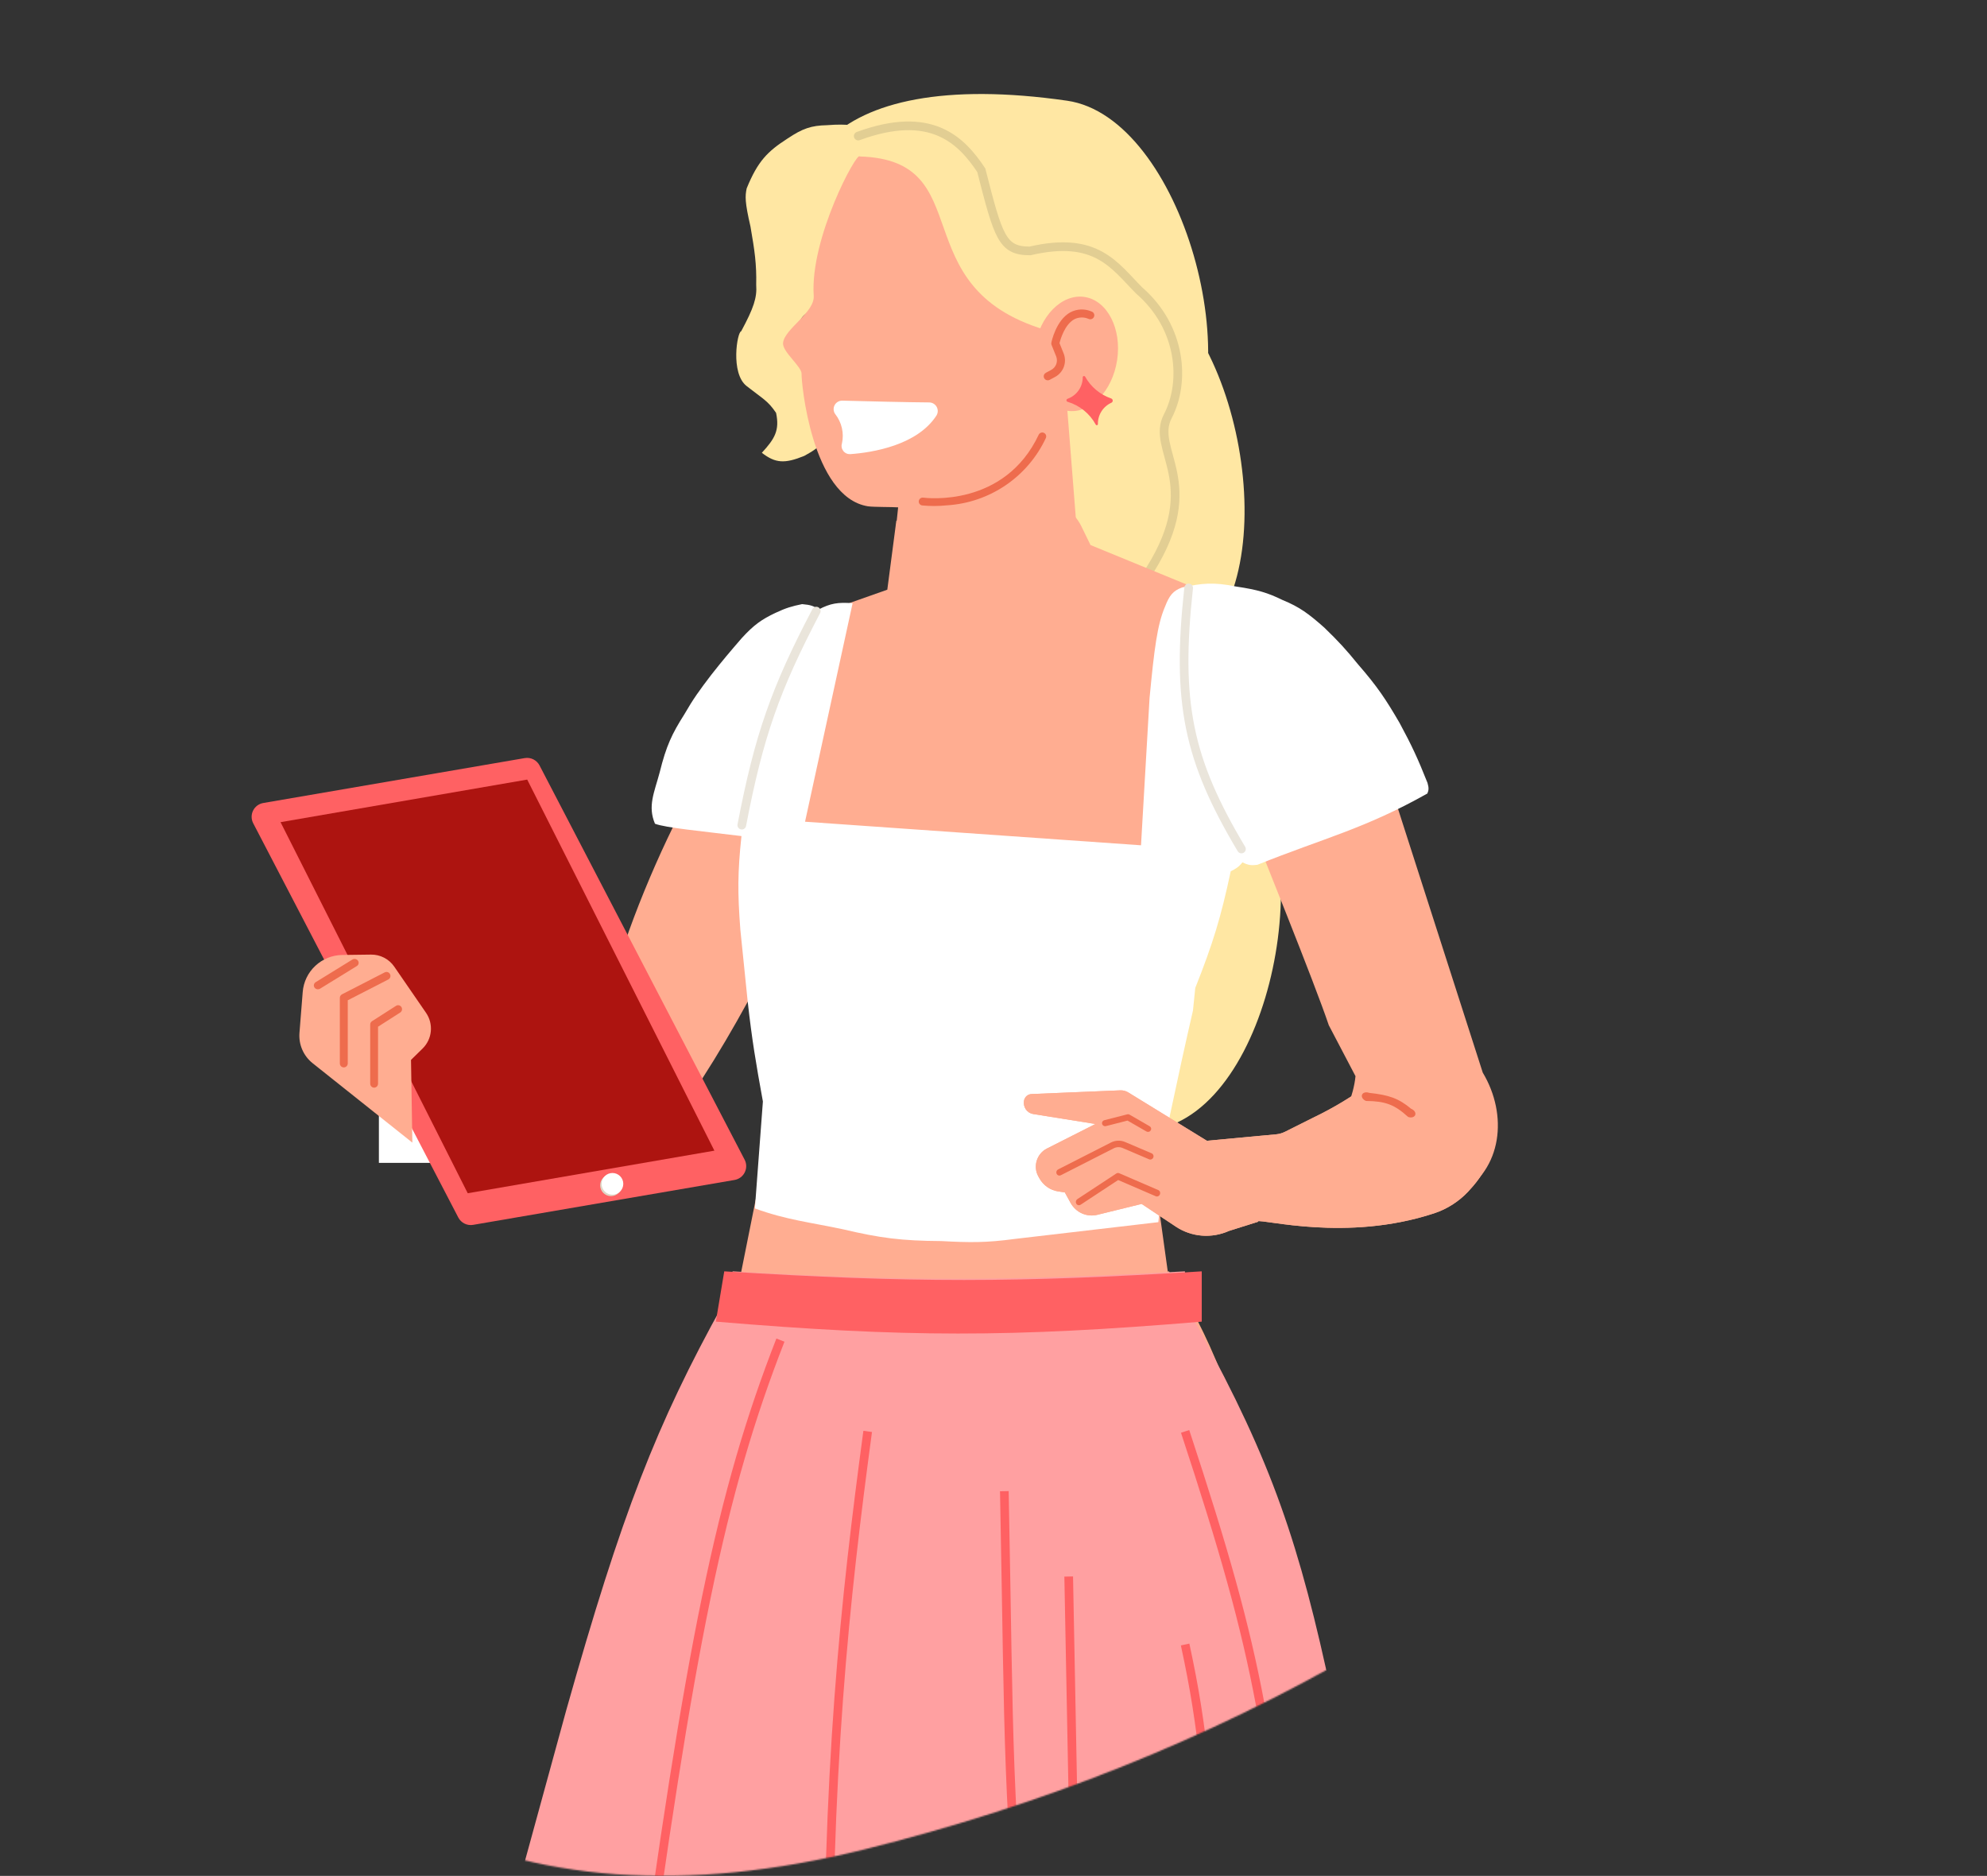 <?xml version="1.0" encoding="UTF-8"?> <svg xmlns="http://www.w3.org/2000/svg" width="1374" height="1297" viewBox="0 0 1374 1297" fill="none"><rect x="0" y="0" width="1374" height="1297" fill="#333333" stroke="none"/> <mask id="mask0_23_476" style="mask-type:alpha" maskUnits="userSpaceOnUse" x="0" y="0" width="1374" height="1297"> <path d="M597.513 1278.73C843.601 1217.82 1054.45 1096 1230.05 913.279C1405.66 730.554 1420.59 522.75 1274.85 289.866C1129.11 56.982 934.988 -35.574 692.484 12.197C449.979 59.968 258.843 176.41 119.075 361.523C-20.694 546.636 -37.418 761.008 68.901 1004.64C175.221 1248.27 351.425 1339.64 597.513 1278.73Z" fill="#C4C4C4"></path> </mask> <g mask="url(#mask0_23_476)"> <path d="M586.95 525.766C584.527 586.8 577.488 580.146 546.153 638.569C514.6 697.419 503.452 719.096 475.047 761.956C455.979 798.637 424.834 774.031 416.481 732.982C408.128 691.932 469.641 542.476 514.368 492.642C559.096 442.809 586.95 525.766 586.95 525.766Z" fill="#FFAD91"></path> <path d="M262 804H357V722H262V804Z" fill="white"></path> <path d="M182.054 555.188L362.837 524.14C364.864 523.792 366.95 524.096 368.793 525.008C370.635 525.921 372.14 527.395 373.088 529.217L514.91 801.806C515.613 803.158 515.986 804.657 516 806.18C516.013 807.704 515.667 809.209 514.989 810.573C514.31 811.938 513.319 813.124 512.096 814.034C510.873 814.944 509.452 815.554 507.949 815.813L327.16 846.861C325.134 847.208 323.049 846.903 321.207 845.989C319.365 845.076 317.862 843.602 316.914 841.78L175.092 569.19C174.389 567.839 174.015 566.34 174 564.817C173.986 563.293 174.333 561.788 175.011 560.424C175.689 559.059 176.681 557.873 177.905 556.964C179.129 556.054 180.55 555.445 182.054 555.188Z" fill="#FF6163"></path> <path d="M194 568.442L364.562 539L494 795.562L323.438 825L194 568.442Z" fill="#AD1410"></path> <path d="M284.215 732.806L292.209 724.968C295.453 721.789 297.471 717.57 297.91 713.053C298.348 708.536 297.179 704.01 294.606 700.268L272.615 668.317C270.828 665.718 268.425 663.599 265.621 662.148C262.817 660.698 259.697 659.96 256.539 660.002L236.698 660.26C229.763 660.352 223.112 663.026 218.049 667.758C212.987 672.491 209.877 678.941 209.329 685.843L207.075 714.144C206.762 718.114 207.429 722.1 209.016 725.753C210.603 729.406 213.063 732.616 216.18 735.1L285.145 790L284.215 732.806Z" fill="#FFAD91"></path> <path d="M219.805 684C219.2 684 218.61 683.812 218.125 683.465C217.64 683.117 217.286 682.629 217.114 682.073C216.943 681.517 216.965 680.923 217.175 680.38C217.386 679.837 217.775 679.373 218.284 679.059L243.772 663.369C244.397 663.019 245.139 662.913 245.844 663.073C246.548 663.234 247.161 663.649 247.553 664.231C247.945 664.814 248.087 665.519 247.948 666.199C247.81 666.88 247.401 667.482 246.809 667.881L221.316 683.576C220.865 683.852 220.341 683.999 219.805 684Z" fill="#EE6C4D"></path> <path d="M237.734 738C237.009 738 236.314 737.71 235.801 737.194C235.288 736.679 235 735.979 235 735.249V689.917C234.999 689.409 235.139 688.911 235.402 688.478C235.666 688.045 236.043 687.694 236.493 687.463L266.021 672.301C266.341 672.137 266.69 672.037 267.048 672.009C267.406 671.98 267.766 672.023 268.108 672.134C268.449 672.245 268.766 672.423 269.039 672.658C269.313 672.892 269.537 673.179 269.701 673.5C269.864 673.822 269.963 674.173 269.991 674.534C270.02 674.894 269.978 675.256 269.867 675.6C269.756 675.944 269.579 676.262 269.346 676.537C269.113 676.812 268.829 677.039 268.509 677.203L240.468 691.6V735.249C240.468 735.979 240.18 736.679 239.667 737.194C239.155 737.71 238.459 738 237.734 738V738Z" fill="#EE6C4D"></path> <path d="M258.703 752C257.986 752 257.298 751.711 256.792 751.198C256.285 750.684 256 749.987 256 749.261V708.358C256 707.895 256.115 707.44 256.335 707.034C256.556 706.629 256.874 706.287 257.259 706.04L273.789 695.466C274.089 695.262 274.426 695.121 274.781 695.051C275.135 694.98 275.501 694.983 275.854 695.059C276.208 695.134 276.543 695.281 276.84 695.49C277.136 695.699 277.389 695.966 277.582 696.276C277.775 696.586 277.905 696.931 277.964 697.293C278.023 697.654 278.01 698.024 277.925 698.38C277.841 698.736 277.686 699.072 277.472 699.366C277.257 699.661 276.986 699.909 276.675 700.096L261.405 709.87V749.261C261.405 749.62 261.335 749.977 261.2 750.309C261.064 750.641 260.865 750.943 260.614 751.198C260.363 751.452 260.065 751.654 259.737 751.791C259.409 751.929 259.058 752 258.703 752Z" fill="#EE6C4D"></path> <path d="M846.258 516.174C700.591 425.815 627.803 476.82 640.551 575.143C656.483 698.028 708.939 774.125 708.939 774.125L712.081 748.893C708.488 746.352 784.625 789.596 813.73 776.209C888.657 741.802 914.268 558.385 846.258 516.174Z" fill="#FFE7A3"></path> <path d="M904.506 505.185L958.449 533.5L1025.32 741.599C1042.94 770.938 1038.76 808.635 1009.11 825.659C968.606 848.869 944.224 852.855 899.2 840.455C910.292 807.267 934.912 770.059 937.316 744.052C930.073 730.239 930.073 730.239 918.859 708.85C908.833 679.021 871.292 586.558 861.949 562.5L904.506 505.185Z" fill="#FFAD91"></path> <path d="M850.449 592C810.205 525.3 801.733 485.296 821.449 407.5" stroke="#E2CE93" stroke-width="6" stroke-linecap="round"></path> <path d="M526.809 313.061C535.767 303.32 539.198 297.536 536.652 285.463C530.913 276.947 527.501 275.757 516.232 266.875C504.964 257.993 509.784 229.381 512.508 229.058C521.174 212.956 523.565 205.816 522.905 196.884C523.215 182.661 521.88 173.458 518.936 156.579C515.077 139.894 515.158 135.571 516.339 130.207C524.024 111.38 530.748 104.693 544.6 95.771C555.037 88.79 560.999 86.79 571.829 86.558C586.423 85.413 593.304 86.833 605.307 89.793L627.879 99.628C611.928 100.175 604.578 103.396 592.29 110.669C578.216 118.36 592.74 133.943 587.546 143.83C577.067 157.435 576.919 158.212 572.572 173.958C571.276 183.206 579.158 189.525 582.493 196.377C577.379 210.275 550.081 214.286 553.36 225.537C552.069 241.29 555.499 248.83 561.016 262.465C565.851 272.775 567.703 274.688 572.072 288.004C572.907 305.24 567.172 309.077 556.16 315.195C542.577 320.713 536.175 320.311 526.809 313.061Z" fill="#FFE7A3"></path> <path d="M737.95 69.641C568.282 45.214 522.028 121.109 573.102 206.088C636.934 312.296 715.485 361 715.485 361L708.255 336.623C703.944 335.734 791.029 344.851 812.332 320.924C867.197 259.379 817.174 81.067 737.95 69.641Z" fill="#FFE7A3"></path> <path d="M774.091 186.573C606.345 151.291 555.308 224.056 600.814 312.142C657.688 422.233 732.945 475.886 732.945 475.886L727.297 451.094C723.052 449.931 809.371 464.626 832.168 442.118C890.875 384.226 852.418 203.068 774.091 186.573Z" fill="#FFE7A3"></path> <path d="M593.449 94.073C643.532 75.71 664.459 96.507 678.547 117.681C690.418 164.143 692.999 173.482 712.266 173.482C758.296 162.751 770.604 183.676 787.731 200.845C817.153 226.391 819.843 264.157 807.533 287.765C795.223 311.373 833.224 333.371 795.223 394" stroke="#E2CE93" stroke-width="6" stroke-linecap="round"></path> <path d="M545.081 716.995L525.449 633.5C518.138 615.706 528.558 586.658 525.449 567.5C523.87 558.328 493.243 561.463 495.683 552.511C498.124 543.559 502.488 535.346 508.424 528.533L545.081 431.856L613.565 407.715L619.8 360.067L719.441 347.096C725.176 346.615 730.917 347.95 735.952 350.936C740.988 353.921 745.096 358.426 747.768 363.892L754.107 376.853L888.185 431.856C916.214 447.357 902.265 462.358 899.837 496.11L895.707 553.204L838.948 594L794.123 782.784L817.217 949H498.59L545.081 716.995Z" fill="#FFAD91"></path> <path d="M738.027 284.014C722.29 281.629 712.201 262.079 715.494 240.348C718.788 218.617 734.215 202.933 749.953 205.318C765.691 207.703 775.779 227.253 772.486 248.984C769.193 270.715 753.765 286.399 738.027 284.014Z" fill="#FFAD91"></path> <path d="M743.949 358.418L736.195 260.03C736.195 260.03 764.274 270.981 722.607 228.005C623.432 198.18 677.971 110.601 594.501 108.186C592.756 104.222 560.101 164.424 562.671 204.214C563.765 215.964 542.521 227.211 541.471 237.066C540.82 243.188 554.556 253.493 554.288 258.563C554.02 263.633 561.145 343.64 600.078 350.04C603.72 350.637 616.75 350.457 621.059 350.78L616.887 390.4C620.846 403.913 650.871 404.882 664.399 401.049C694.95 392.376 695.239 385.718 743.949 358.418Z" fill="#FFAD91"></path> <path d="M724.486 262.966C724.949 262.967 725.405 262.853 725.813 262.635L729.548 260.63C732.378 259.107 734.548 256.609 735.645 253.609C736.742 250.608 736.69 247.314 735.501 244.348L732.647 237.253C733.355 234.398 736.276 224.355 742.831 220.766C744.368 219.974 746.067 219.54 747.8 219.498C749.532 219.456 751.251 219.807 752.825 220.523C753.171 220.669 753.542 220.745 753.918 220.745C754.293 220.745 754.665 220.67 755.01 220.525C755.356 220.379 755.668 220.166 755.928 219.898C756.188 219.63 756.391 219.313 756.525 218.965C756.658 218.617 756.719 218.247 756.704 217.875C756.69 217.503 756.599 217.139 756.438 216.802C756.278 216.466 756.05 216.166 755.769 215.919C755.488 215.672 755.16 215.484 754.804 215.366C752.473 214.353 749.939 213.879 747.395 213.979C744.852 214.08 742.364 214.752 740.122 215.946C730.222 221.373 727.128 236.303 727 236.927C726.896 237.449 726.946 237.99 727.145 238.484L730.322 246.38C731.01 248.089 731.041 249.988 730.409 251.718C729.777 253.448 728.527 254.888 726.894 255.766L723.16 257.77C722.616 258.064 722.187 258.528 721.939 259.09C721.692 259.651 721.64 260.279 721.792 260.873C721.944 261.467 722.291 261.994 722.779 262.371C723.267 262.748 723.868 262.953 724.486 262.955V262.966Z" fill="#EE6C4D"></path> <path d="M577.597 286.354C579.808 289.178 581.368 292.452 582.165 295.946C582.963 299.439 582.979 303.064 582.212 306.564C581.93 307.435 581.863 308.362 582.017 309.265C582.17 310.168 582.541 311.02 583.096 311.75C583.651 312.48 584.375 313.065 585.205 313.456C586.036 313.847 586.949 314.032 587.866 313.996C603.281 312.892 634.271 307.927 647.622 287.193C648.156 286.291 648.441 285.264 648.449 284.217C648.456 283.17 648.186 282.14 647.665 281.23C647.144 280.321 646.391 279.565 645.483 279.04C644.575 278.514 643.543 278.238 642.493 278.238C627.892 278.144 599.735 277.455 582.494 277.002C581.392 276.973 580.303 277.252 579.353 277.809C578.402 278.367 577.628 279.179 577.117 280.153C576.607 281.128 576.381 282.226 576.466 283.322C576.551 284.418 576.943 285.469 577.597 286.354V286.354Z" fill="white"></path> <path d="M654.708 349.387C669.27 348.506 683.324 343.714 695.383 335.519C707.443 327.324 717.059 316.03 723.215 302.831C723.501 302.182 723.521 301.446 723.272 300.782C723.022 300.118 722.522 299.577 721.879 299.276C721.235 298.975 720.499 298.936 719.827 299.169C719.155 299.402 718.601 299.887 718.283 300.522C694.597 350.871 640.694 344.362 638.399 344.066C638.044 344.018 637.683 344.041 637.337 344.133C636.991 344.225 636.667 344.384 636.382 344.601C636.097 344.818 635.858 345.089 635.679 345.398C635.499 345.708 635.382 346.049 635.335 346.403C635.287 346.757 635.31 347.117 635.402 347.463C635.494 347.808 635.654 348.132 635.871 348.416C636.088 348.699 636.36 348.938 636.67 349.117C636.979 349.296 637.322 349.412 637.676 349.46C643.342 350.002 649.047 349.978 654.708 349.387V349.387Z" fill="#EE6C4D"></path> <path d="M607.61 1660C576.573 1634.6 545.772 1591.46 524.289 1557.57C411.867 1380.37 500.91 931 500.91 931L632.151 1066.09H712.221C712.221 1066.09 722.088 1339.92 700.288 1488.76" fill="#FFAD91"></path> <path d="M808.249 879C808.249 879 950.674 1081.92 797.385 1237.71C786.522 1243.74 694.231 1606.08 694.231 1606.08C694.231 1606.08 727.836 1688.89 669.945 1822.71C645.011 1880.35 563.469 2095.21 563.469 2095.21L522.454 2123L466.449 2090.58L537.703 1641.1L518.387 1515.51C518.387 1515.51 460.452 1272.34 539.309 1100.03C509.672 1069.03 503.868 1002 501.456 930.74L808.249 879Z" fill="#FFAD91"></path> <path d="M823.895 1188.98C823.393 1188.98 822.901 1188.84 822.475 1188.58L767.969 1155.23C767.625 1155.02 767.332 1154.73 767.11 1154.4C766.888 1154.06 766.743 1153.68 766.686 1153.28L740.476 970.13C740.42 969.732 740.451 969.326 740.568 968.942C740.685 968.557 740.885 968.203 741.153 967.905C741.424 967.611 741.753 967.378 742.121 967.222C742.488 967.066 742.884 966.991 743.283 967.001L835.82 970.53C836.179 970.543 836.531 970.627 836.857 970.778C837.184 970.928 837.477 971.141 837.721 971.405C837.965 971.669 838.155 971.979 838.279 972.317C838.404 972.655 838.461 973.014 838.447 973.374C838.418 974.1 838.104 974.784 837.572 975.278C837.041 975.771 836.336 976.032 835.613 976.004L746.346 972.601L771.901 1151.24L825.303 1183.92C825.812 1184.23 826.205 1184.7 826.423 1185.26C826.642 1185.81 826.673 1186.42 826.512 1187C826.351 1187.58 826.007 1188.08 825.533 1188.44C825.058 1188.8 824.479 1189 823.884 1189L823.895 1188.98Z" fill="#0F1F2C"></path> <path d="M521.556 1550C520.942 1550 520.345 1549.79 519.863 1549.41C519.381 1549.03 519.041 1548.5 518.898 1547.9C465.204 1323.96 526.665 1110.71 530.499 1097.84L522.842 1044.11C522.743 1043.4 522.932 1042.67 523.367 1042.09C523.803 1041.51 524.449 1041.13 525.165 1041.03C525.881 1040.93 526.609 1041.11 527.188 1041.55C527.767 1041.98 528.151 1042.62 528.256 1043.34L535.974 1097.66C536.03 1098.06 535.996 1098.47 535.875 1098.86C535.208 1101.05 469.432 1318.25 524.193 1546.62C524.357 1547.32 524.238 1548.06 523.86 1548.68C523.482 1549.3 522.876 1549.74 522.174 1549.91C521.972 1549.96 521.765 1549.99 521.556 1550V1550Z" fill="#EE6C4D"></path> <path d="M817.5 406.133C811.157 408.439 808.654 411.577 805.553 419.573C800.268 431.964 798.175 448.35 794.911 482.648L789.003 584.428L556.685 568.13L589.58 417.046C579.543 416.32 574.295 417.068 565.948 421.47C563.05 419.023 560.559 418.193 554.673 417.682C547.628 419.128 543.618 420.276 536.209 423.734C526.574 428.35 521.408 431.925 512.895 441.219C504.509 450.92 499.846 456.405 491.847 466.566C483.716 477.212 479.364 483.201 473.132 494.029C464.765 507.236 460.717 515.539 456.157 534.048C452.407 548.045 447.748 557.316 452.913 569.527C460.227 572.333 484.417 574.566 512.708 578.061C510.061 603.013 509.989 617.204 511.951 642.818L517.029 692.497C520.046 719.346 522.623 734.499 527.539 761.564L522 835.5C543.42 843.355 560.259 845.098 583.099 849.961C608.545 855.957 623.332 857.904 650.917 858.068C670.787 859.137 681.935 859.258 701.87 856.575L801 845L807.986 775.814C815.445 740.758 819.198 723.616 824.924 698.711L826.522 683.061C838.77 652.201 844.176 634.545 851.047 602.391C854.665 600.593 856.597 599.455 859.137 596.218C863.174 598.217 865.442 598.478 869.492 597.906C915.693 579.355 943.4 573.169 987.031 548.618C987.959 546.346 988.144 544.853 987.117 541.306C980.563 524.819 976.401 515.716 967.794 499.818C958.375 483.634 952.461 474.681 939.028 459.264C930.809 449.146 925.743 443.589 915.744 433.921C905.029 424.457 898.844 419.726 886.727 414.778C876.559 409.807 869.645 407.733 854.766 405.525C838.899 402.297 831.062 403.277 817.5 406.133Z" fill="white"></path> <path d="M821.949 406.5C813.301 485.748 821.515 525.167 858.449 587" stroke="#EAE5DB" stroke-width="6" stroke-linecap="round"></path> <path d="M769.449 277.022C769.452 276.686 769.349 276.358 769.155 276.083C768.961 275.809 768.685 275.602 768.366 275.492C760.702 272.853 754.287 267.482 750.355 260.412C750.287 260.288 750.187 260.184 750.065 260.112C749.943 260.039 749.805 260.001 749.663 260H749.501C749.293 260.003 749.094 260.086 748.946 260.233C748.798 260.379 748.713 260.577 748.709 260.784C748.727 264.055 747.724 267.25 745.84 269.927C743.955 272.604 741.282 274.631 738.191 275.726C737.977 275.802 737.791 275.941 737.658 276.125C737.526 276.309 737.453 276.529 737.449 276.755V276.755C737.453 276.994 737.533 277.225 737.679 277.414C737.825 277.603 738.028 277.741 738.258 277.807C746.585 280.286 753.583 285.96 757.714 293.583C757.782 293.709 757.883 293.814 758.005 293.887C758.128 293.961 758.269 294 758.412 294V294C758.621 293.999 758.821 293.915 758.969 293.767C759.116 293.619 759.199 293.419 759.199 293.21C759.132 290.114 759.978 287.067 761.631 284.446C763.284 281.825 765.673 279.744 768.5 278.463C768.779 278.337 769.016 278.135 769.184 277.88C769.351 277.625 769.443 277.327 769.449 277.022V277.022Z" fill="#FF6163"></path> <path d="M522.762 1098C522.201 1098 521.654 1097.82 521.197 1097.48C520.707 1097.12 508.967 1088.18 495.663 1055.87C495.384 1055.19 495.377 1054.42 495.645 1053.74C495.913 1053.05 496.434 1052.51 497.093 1052.22C497.752 1051.93 498.495 1051.93 499.159 1052.2C499.822 1052.48 500.352 1053.01 500.632 1053.69C513.224 1084.29 524.251 1092.89 524.37 1092.98C524.823 1093.33 525.157 1093.82 525.326 1094.37C525.495 1094.93 525.489 1095.53 525.31 1096.08C525.131 1096.63 524.788 1097.11 524.328 1097.45C523.869 1097.79 523.318 1097.98 522.751 1097.98L522.762 1098Z" fill="#662BEF"></path> <path d="M564.449 422.5C536.3 476.163 524.831 508.465 512.949 570.5" stroke="#EAE5DB" stroke-width="6" stroke-linecap="round"></path> <path d="M762.51 800.498L783.013 801.882C783.734 801.931 784.447 801.662 784.995 801.136C785.543 800.609 785.88 799.867 785.934 799.073C785.988 798.279 785.753 797.498 785.281 796.903C784.809 796.307 784.138 795.945 783.417 795.896L762.915 794.511C762.193 794.462 761.48 794.731 760.933 795.258C760.385 795.785 760.047 796.527 759.993 797.321C759.94 798.115 760.175 798.895 760.647 799.491C761.119 800.087 761.789 800.449 762.51 800.498Z" fill="#EE6C4D"></path> <path d="M991.673 838.888C930.93 858.881 873.411 842.638 869.393 844.416C862.555 847.445 859.256 820.954 841.358 830.708C832.801 835.354 817.681 842.61 808.639 840.999C827.304 790.335 805.601 836.969 798.99 834.917L795.737 831.213C790.393 829.69 768.372 837.296 765.208 833.017C762.043 828.738 750.953 837.741 751.09 832.223L743.11 825.181C743.569 819.628 741.912 814.321 738.449 810.252C736.054 807.434 734.506 804.004 733.947 800.277L732.687 791.91C732.728 790.276 733.798 793.589 734.504 792.032C735.21 790.476 735.957 794.508 737.215 793.277C738.474 792.045 740.995 788.377 742.605 787.668C745.63 787.872 766.046 789.587 757.869 784.272L807.13 789.045C813.782 789.93 820.604 790.052 827.456 789.407L882.449 784.265C884.577 784.065 886.687 783.456 888.652 782.474L908.69 772.448C922.252 765.923 935.202 758.094 947.319 749.094C996.333 711.499 1062.96 767.737 1018.84 819.81C1017.69 821.168 1016.48 822.532 1015.19 823.898C1008.74 830.765 1000.59 835.957 991.673 838.888Z" fill="#FFAD91"></path> <path d="M975.823 766.624C966.906 759.19 960.287 757.097 946.751 755.589C945.728 755.201 944.635 755.124 943.712 755.376C942.79 755.627 942.113 756.187 941.83 756.93C941.548 757.674 941.683 758.542 942.207 759.342C942.73 760.143 943.599 760.811 944.622 761.199C957.957 761.334 964.358 763.719 973.694 772.234C974.717 772.622 975.81 772.699 976.733 772.447C977.655 772.196 978.332 771.636 978.615 770.892C978.897 770.149 978.762 769.281 978.238 768.481C977.715 767.68 976.846 767.012 975.823 766.624Z" fill="#EE6C4D"></path> <path d="M869.998 844.691L849.855 851.047C843.9 853.698 837.43 854.814 831.015 854.297C824.6 853.779 818.436 851.644 813.067 848.08L789.432 832.382L758.9 839.891C755.317 840.772 751.574 840.45 748.226 838.971C744.877 837.492 742.1 834.935 740.305 831.679L736.327 824.45L731.678 823.734C728.963 823.316 726.386 822.276 724.135 820.69C721.884 819.104 720.017 817.012 718.672 814.569L717.974 813.308C717.081 811.69 716.524 809.894 716.338 808.032C716.152 806.17 716.341 804.281 716.893 802.483C717.445 800.684 718.349 799.015 719.548 797.579C720.747 796.142 722.216 794.969 723.863 794.132L757.476 777.116L714.431 770.235C712.391 769.909 710.576 768.761 709.384 767.042C708.193 765.323 707.723 763.176 708.078 761.071V761.071C708.289 759.814 708.917 758.663 709.854 757.815C710.792 756.966 711.981 756.474 713.217 756.421L774.654 753.858C776.604 753.777 778.525 754.277 780.185 755.298L845.175 795.248L876.329 785.281L869.998 844.691Z" fill="#FFAD91"></path> <path d="M763.832 778.619C763.342 778.538 762.895 778.296 762.565 777.934C762.236 777.572 762.045 777.112 762.023 776.63C762.001 776.148 762.15 775.674 762.445 775.286C762.741 774.899 763.164 774.621 763.646 774.5L779.465 770.461C779.744 770.39 780.035 770.374 780.322 770.413C780.608 770.452 780.884 770.546 781.132 770.689L794.962 778.668C795.456 778.956 795.812 779.421 795.953 779.962C796.094 780.503 796.009 781.075 795.715 781.555C795.421 782.034 794.943 782.381 794.386 782.519C793.829 782.657 793.238 782.575 792.742 782.291L779.694 774.767L764.756 778.578C764.455 778.657 764.139 778.671 763.832 778.619V778.619Z" fill="#EE6C4D"></path> <path d="M732.251 812.771C731.794 812.699 731.374 812.478 731.051 812.14C730.729 811.803 730.521 811.367 730.458 810.894C730.395 810.422 730.48 809.939 730.701 809.514C730.921 809.089 731.266 808.745 731.685 808.531L768.217 789.93C769.736 789.156 771.392 788.723 773.074 788.659C774.756 788.595 776.424 788.903 777.968 789.561L796.346 797.392C796.875 797.618 797.292 798.052 797.506 798.6C797.72 799.148 797.714 799.765 797.488 800.316C797.253 800.862 796.823 801.296 796.289 801.526C795.755 801.756 795.159 801.765 794.627 801.55L776.246 793.713C775.274 793.299 774.223 793.106 773.165 793.146C772.106 793.187 771.063 793.46 770.107 793.947L733.575 812.548C733.164 812.763 732.702 812.841 732.251 812.771V812.771Z" fill="#EE6C4D"></path> <path d="M745.74 833.276C745.302 833.207 744.899 832.997 744.583 832.675C744.268 832.353 744.056 831.934 743.977 831.475C743.897 831.015 743.953 830.537 744.137 830.105C744.321 829.672 744.625 829.306 745.007 829.055L771.931 811.343C772.229 811.147 772.565 811.028 772.91 810.996C773.256 810.963 773.602 811.018 773.919 811.156L800.938 822.809C801.468 823.037 801.885 823.481 802.097 824.043C802.308 824.605 802.297 825.239 802.066 825.805C801.835 826.371 801.402 826.824 800.864 827.062C800.326 827.301 799.725 827.307 799.195 827.078L773.2 815.865L747.237 832.945C746.787 833.241 746.256 833.358 745.74 833.276V833.276Z" fill="#EE6C4D"></path> <path d="M991.673 838.888C930.93 858.881 873.411 842.638 869.393 844.416C862.555 847.445 859.256 820.954 841.358 830.708C832.801 835.354 817.681 842.61 808.639 840.999C827.304 790.335 805.601 836.969 798.99 834.917L795.737 831.213C790.393 829.69 768.372 837.296 765.208 833.017C762.043 828.738 750.953 837.741 751.09 832.223L743.11 825.181C743.569 819.628 741.912 814.321 738.449 810.252C736.054 807.434 734.506 804.004 733.947 800.277L732.687 791.91C732.728 790.276 733.798 793.589 734.504 792.032C735.21 790.476 735.957 794.508 737.215 793.277C738.474 792.045 740.995 788.377 742.605 787.668C745.63 787.872 766.046 789.587 757.869 784.272L807.13 789.045C813.782 789.93 820.604 790.052 827.456 789.407L882.449 784.265C884.577 784.065 886.687 783.456 888.652 782.474L908.69 772.448C922.252 765.923 935.202 758.094 947.319 749.094C996.333 711.499 1062.96 767.737 1018.84 819.81C1017.69 821.168 1016.48 822.532 1015.19 823.898C1008.74 830.765 1000.59 835.957 991.673 838.888Z" fill="#FFAD91"></path> <path d="M975.823 766.624C966.906 759.19 960.287 757.097 946.751 755.589C945.728 755.201 944.635 755.124 943.712 755.376C942.79 755.627 942.113 756.187 941.83 756.93C941.548 757.674 941.683 758.542 942.207 759.342C942.73 760.143 943.599 760.811 944.622 761.199C957.957 761.334 964.358 763.719 973.694 772.234C974.717 772.622 975.81 772.699 976.733 772.447C977.655 772.196 978.332 771.636 978.615 770.892C978.897 770.149 978.762 769.281 978.238 768.481C977.715 767.68 976.846 767.012 975.823 766.624Z" fill="#EE6C4D"></path> <path d="M869.998 844.691L849.855 851.047C843.9 853.698 837.43 854.814 831.015 854.297C824.6 853.779 818.436 851.644 813.067 848.08L789.432 832.382L758.9 839.891C755.317 840.772 751.574 840.45 748.226 838.971C744.877 837.492 742.1 834.935 740.305 831.679L736.327 824.45L731.678 823.734C728.963 823.316 726.386 822.276 724.135 820.69C721.884 819.104 720.017 817.012 718.672 814.569L717.974 813.308C717.081 811.69 716.524 809.894 716.338 808.032C716.152 806.17 716.341 804.281 716.893 802.483C717.445 800.684 718.349 799.015 719.548 797.579C720.747 796.142 722.216 794.969 723.863 794.132L757.476 777.116L714.431 770.235C712.391 769.909 710.576 768.761 709.384 767.042C708.193 765.323 707.723 763.176 708.078 761.071V761.071C708.289 759.814 708.917 758.663 709.854 757.815C710.792 756.966 711.981 756.474 713.217 756.421L774.654 753.858C776.604 753.777 778.525 754.277 780.185 755.298L845.175 795.248L876.329 785.281L869.998 844.691Z" fill="#FFAD91"></path> <path d="M763.832 778.619C763.342 778.538 762.895 778.296 762.565 777.934C762.236 777.572 762.045 777.112 762.023 776.63C762.001 776.148 762.15 775.674 762.445 775.286C762.741 774.899 763.164 774.621 763.646 774.5L779.465 770.461C779.744 770.39 780.035 770.374 780.322 770.413C780.608 770.452 780.884 770.546 781.132 770.689L794.962 778.668C795.456 778.956 795.812 779.421 795.953 779.962C796.094 780.503 796.009 781.075 795.715 781.555C795.421 782.034 794.943 782.381 794.386 782.519C793.829 782.657 793.238 782.575 792.742 782.291L779.694 774.767L764.756 778.578C764.455 778.657 764.139 778.671 763.832 778.619V778.619Z" fill="#EE6C4D"></path> <path d="M732.251 812.771C731.794 812.699 731.374 812.478 731.051 812.14C730.729 811.803 730.521 811.367 730.458 810.894C730.395 810.422 730.48 809.939 730.701 809.514C730.921 809.089 731.266 808.745 731.685 808.531L768.217 789.93C769.736 789.156 771.392 788.723 773.074 788.659C774.756 788.595 776.424 788.903 777.968 789.561L796.346 797.392C796.875 797.618 797.292 798.052 797.506 798.6C797.72 799.148 797.714 799.765 797.488 800.316C797.253 800.862 796.823 801.296 796.289 801.526C795.755 801.756 795.159 801.765 794.627 801.55L776.246 793.713C775.274 793.299 774.223 793.106 773.165 793.146C772.106 793.187 771.063 793.46 770.107 793.947L733.575 812.548C733.164 812.763 732.702 812.841 732.251 812.771V812.771Z" fill="#EE6C4D"></path> <path d="M745.74 833.276C745.302 833.207 744.899 832.997 744.583 832.675C744.268 832.353 744.056 831.934 743.977 831.475C743.897 831.015 743.953 830.537 744.137 830.105C744.321 829.672 744.625 829.306 745.007 829.055L771.931 811.343C772.229 811.147 772.565 811.028 772.91 810.996C773.256 810.963 773.602 811.018 773.919 811.156L800.938 822.809C801.468 823.037 801.885 823.481 802.097 824.043C802.308 824.605 802.297 825.239 802.066 825.805C801.835 826.371 801.402 826.824 800.864 827.062C800.326 827.301 799.725 827.307 799.195 827.078L773.2 815.865L747.237 832.945C746.787 833.241 746.256 833.358 745.74 833.276V833.276Z" fill="#EE6C4D"></path> <path d="M506.635 879C624.942 885.889 693.427 885.869 819.37 879V901.478C873.64 998.148 894.637 1053.47 916.944 1153.93C942.519 1249.56 961.279 1296.29 992 1383.9C977.698 1404.82 958.849 1410.47 906.936 1410.27L900.932 1399.03C880.079 1398.2 869.943 1399.92 854.897 1407.24V1424.53C811.416 1439.21 787.201 1439.27 744.314 1424.53V1408.97C732.501 1404.37 725.387 1404.44 711.789 1408.97V1424.53C706.663 1430.71 701.529 1432.55 689.272 1433.61H642.737L593.701 1431.02C582.063 1430.22 577.657 1428.7 572.685 1424.53V1415.02C548.004 1421.05 533.979 1422.53 508.637 1421.94H445.589C441.801 1420.83 440.519 1419.77 439.585 1417.18V1404.65H368.031C341.521 1399.38 331.62 1395.57 327 1386.49L349.017 1337.65L391.549 1182.46C429.902 1046.54 453.718 985.302 500.13 901.478L506.635 879Z" fill="#FFA0A1"></path> <path d="M906.936 1411.56L899.931 1400.33C877.325 1192.82 873.404 1153.42 819.5 989.663M855.397 1424.96V1411.56C831.819 1218.23 833.02 1199.56 819.5 1137M745.315 1424.96L745.163 1411.56L739 1090M711.789 1424.96V1411.56C695.836 1230.46 698.099 1216.09 694.5 1031M572.685 1418.05C571.357 1223.01 584.316 1106.28 600 989.663M440.585 1407.24C440.676 1406.56 440.767 1405.89 440.857 1405.21C476.958 1136.27 498.65 1031.48 539.66 926.55" stroke="#FF6163" stroke-width="6"></path> <path d="M831 879V913.776C698.956 924.817 625.399 924.665 495 913.776L500.821 879C630.585 887.008 702.88 886.97 831 879Z" fill="#FF6163"></path> <path d="M422.5 827C418.358 827 415 823.642 415 819.5C415 815.358 418.358 812 422.5 812C426.642 812 430 815.358 430 819.5C430 823.642 426.642 827 422.5 827Z" fill="#DED7C6"></path> <path d="M423.5 826C419.358 826 416 822.642 416 818.5C416 814.358 419.358 811 423.5 811C427.642 811 431 814.358 431 818.5C431 822.642 427.642 826 423.5 826Z" fill="white"></path> </g> </svg> 